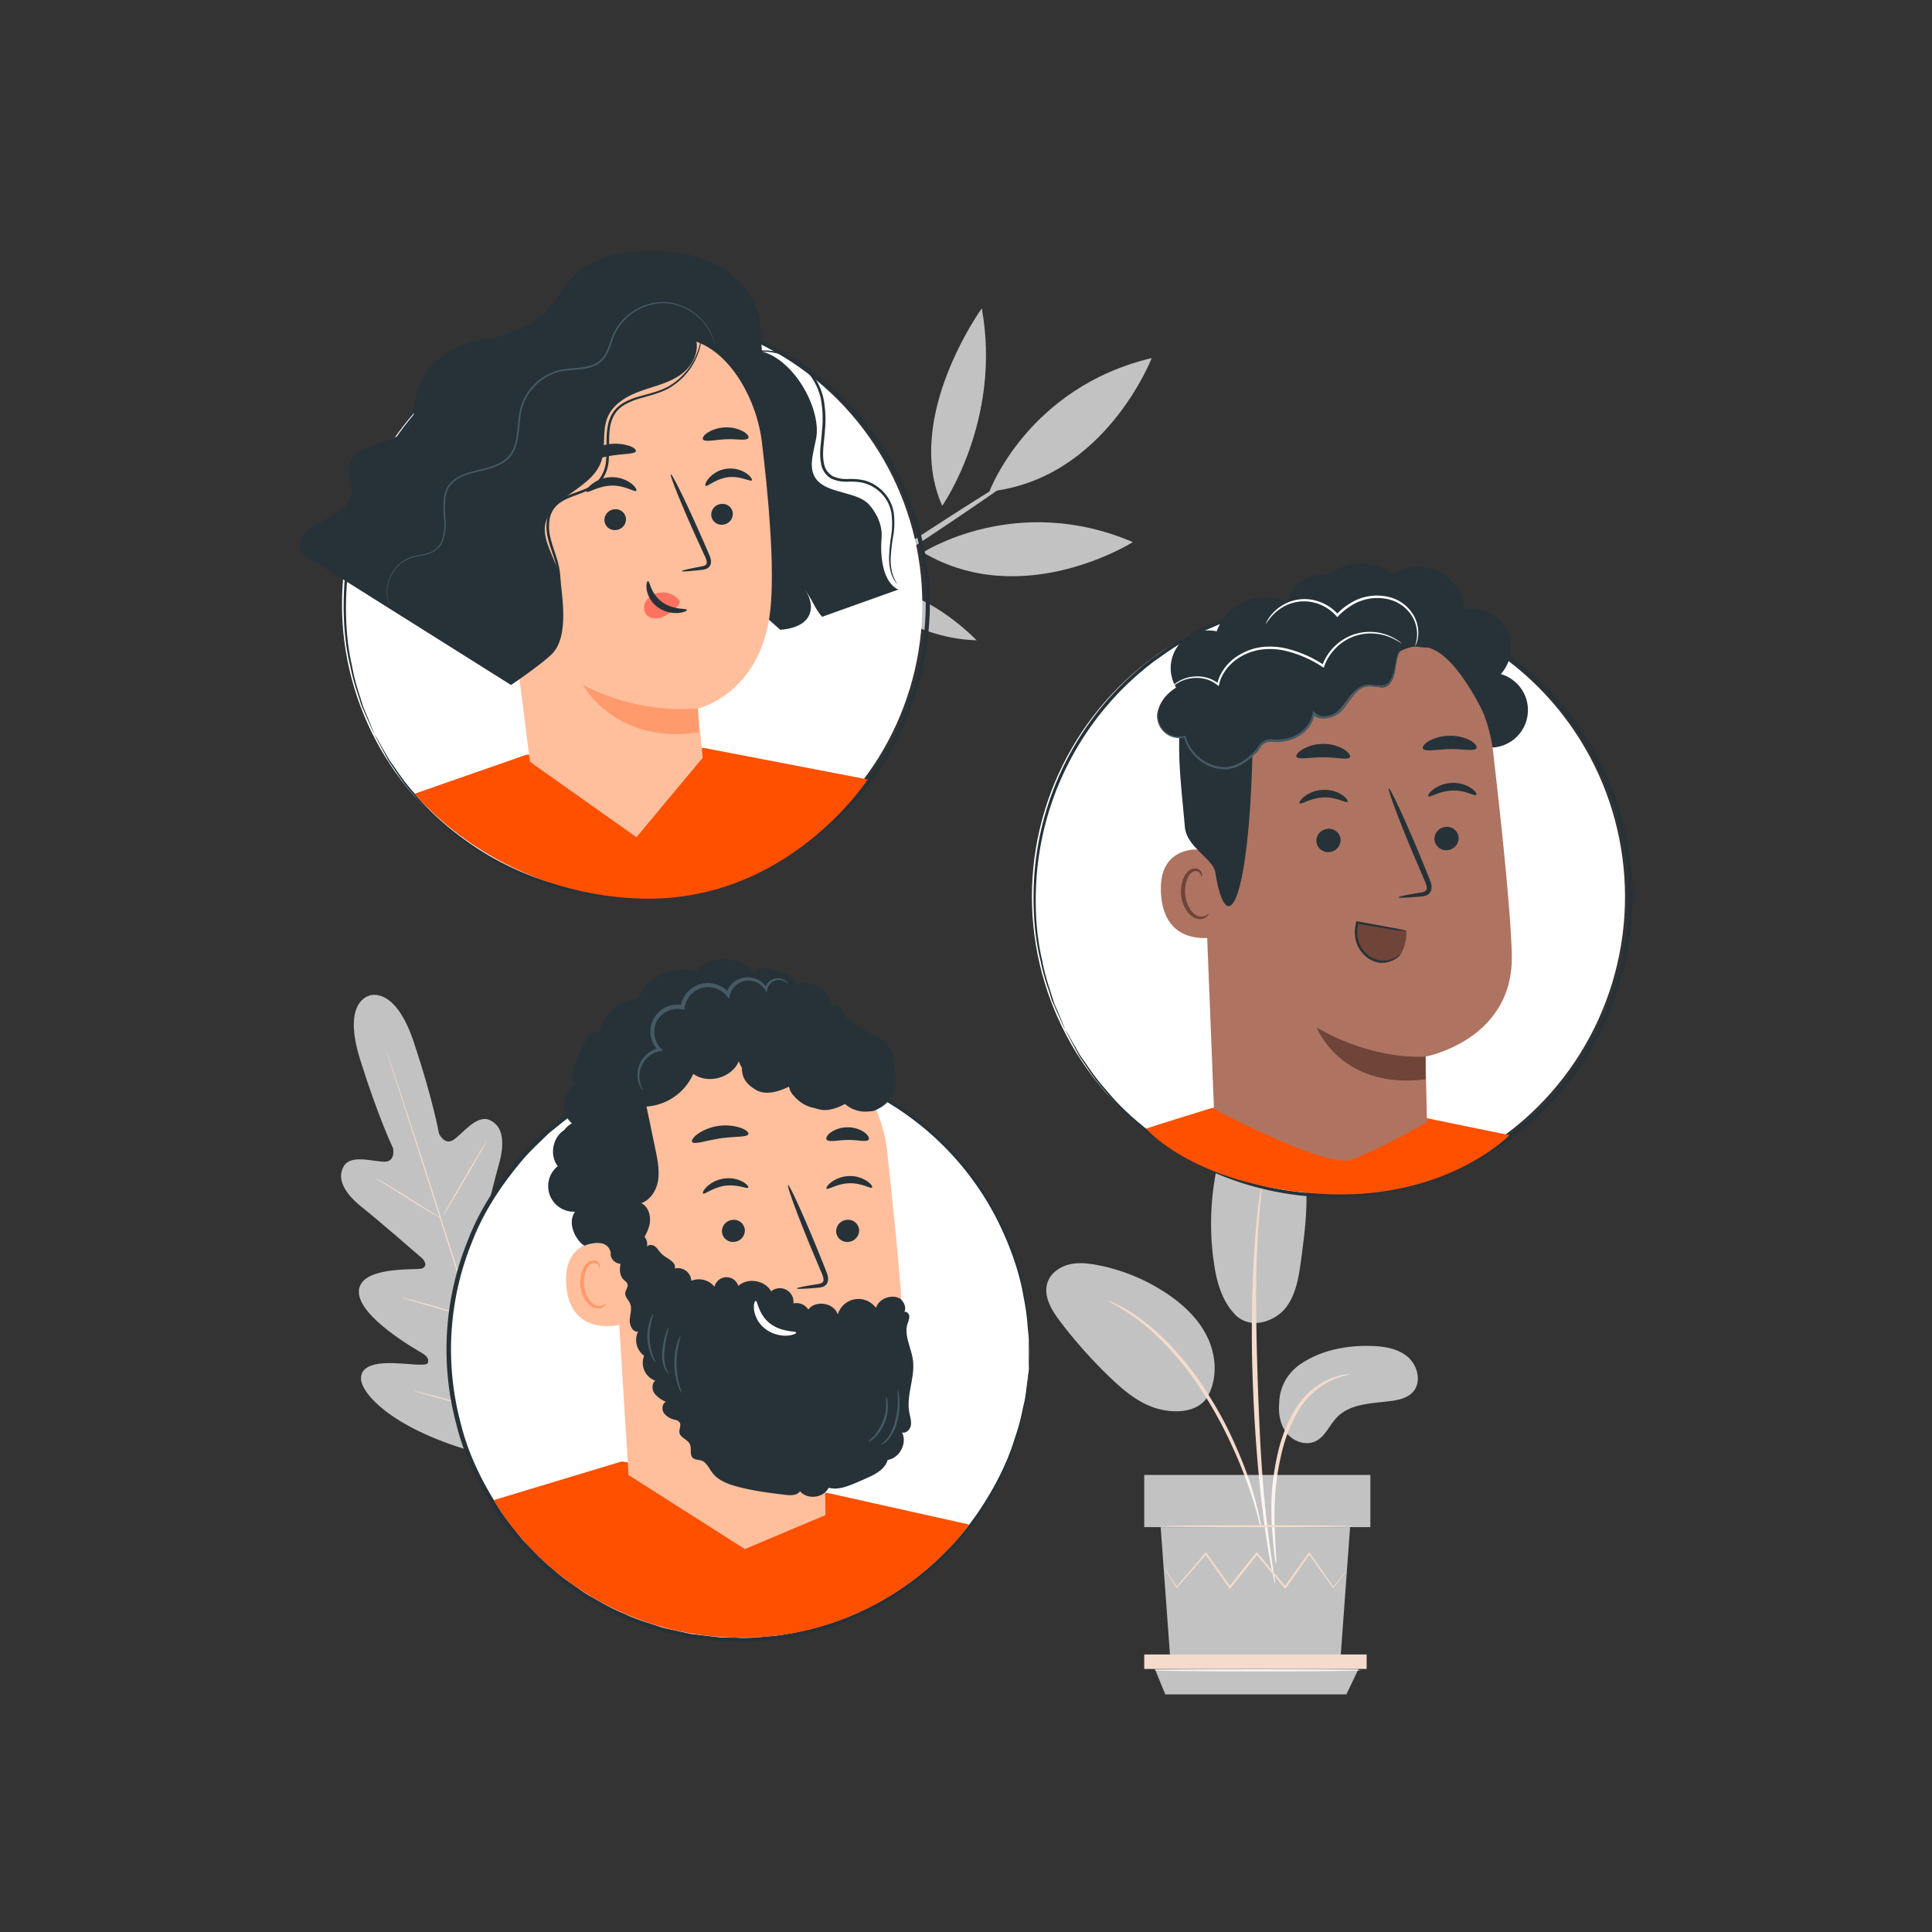 <svg xmlns="http://www.w3.org/2000/svg" viewBox="0 0 750 750"><rect x="0" y="0" width="750" height="750" fill="#333333" stroke="none"/><defs><style>.cls-1,.cls-4{fill:#fff;}.cls-1,.cls-3{opacity:0.7;}.cls-2{fill:#f5dbcb;}.cls-5{fill:#263238;}.cls-6{fill:#ff5000;}.cls-7{fill:#ffbf9d;}.cls-8{fill:#ff9a6c;}.cls-9{fill:#455a64;}.cls-10{fill:#f5f5f5;}.cls-11{fill:#ae7461;}.cls-12{fill:#6f4439;}.cls-13{fill:#ff725e;}</style></defs><g id="Background_Complete" data-name="Background Complete"><path class="cls-1" d="M143.31,386.57s-10.62,2-3.5,24.75,12.78,34.43,12.78,34.43,1.06,5.19-3.22,5.23-13.17-3-15.9,1.72c-2.84,4.86.11,10.41,7.11,16s21.85,18.51,23.19,19.68,2.39,3.66-.52,4.15-23.84-.93-23.94,8.89,22,22.34,24.4,23.76,2.81,2.59,2.35,3.94-7.44.22-13.41.05-12.92.68-12.49,6.35,12.38,19.49,45.75,28.6l15.74,3.23,10.95-11.7c21.9-26.43,23.57-44.52,20.59-49.39s-9.14-1.6-13.92,1.93-9.82,8.43-11,7.59-1.5-2-.38-4.56,11.83-25.32,6-33.28-22.08,5.11-24.75,6.37-3.26-1.41-2.86-3.09,5-20.7,7.41-29.28,1.57-14.79-3.59-17.14c-5-2.26-10.47,5.25-14,7.65s-5.7-2.43-5.7-2.43-2.19-12.73-9.73-35.38-17.59-18.06-17.59-18.06"/><path class="cls-2" d="M201.82,571.2c-5.47-16.66-14.69-46.42-22.73-71.94S163.74,450.67,158.36,434c-2.7-8.33-4.88-15.07-6.4-19.75l-1.73-5.37c-.19-.6-.34-1.07-.44-1.4s-.14-.49-.14-.49.07.16.19.47.27.79.48,1.39c.43,1.24,1,3,1.83,5.34,1.57,4.64,3.81,11.37,6.54,19.7,5.47,16.66,12.83,39.73,20.87,65.24s17.21,55.29,22.59,72"/><path class="cls-2" d="M145.72,457.4a5.37,5.37,0,0,1,1.05.49c.66.34,1.6.87,2.76,1.52,2.31,1.32,5.46,3.22,8.89,5.38l8.77,5.56,2.67,1.67a5.74,5.74,0,0,1,1,.65,5.57,5.57,0,0,1-1.06-.49c-.66-.34-1.6-.87-2.75-1.54-2.3-1.34-5.42-3.28-8.85-5.43l-8.81-5.5-2.68-1.65A5.12,5.12,0,0,1,145.72,457.4Z"/><path class="cls-2" d="M172.08,471.86c-.12-.07,3.57-6.64,8.25-14.67s8.56-14.48,8.68-14.41-3.57,6.63-8.25,14.66S172.2,471.92,172.08,471.86Z"/><path class="cls-2" d="M182.64,511.58a4.7,4.7,0,0,1,.81-.85l2.33-2.21c1.95-1.86,4.65-4.45,7.52-7.41s5.38-5.72,7.18-7.74l2.13-2.38a6.06,6.06,0,0,1,.83-.84,4.86,4.86,0,0,1-.68,1c-.46.6-1.14,1.45-2,2.49-1.73,2.08-4.21,4.89-7.09,7.85S188,507,186,508.78c-1,.89-1.85,1.61-2.44,2.09A5.6,5.6,0,0,1,182.64,511.58Z"/><path class="cls-2" d="M155.87,503.67a5.36,5.36,0,0,1,1.08.21l2.89.73c2.43.64,5.79,1.56,9.48,2.6s7,2,9.44,2.73l2.85.88a4.68,4.68,0,0,1,1,.39,4.26,4.26,0,0,1-1.08-.2l-2.88-.73c-2.44-.64-5.79-1.56-9.49-2.6s-7-2-9.44-2.73l-2.84-.89A4.34,4.34,0,0,1,155.87,503.67Z"/><path class="cls-2" d="M160.67,539.91a8.2,8.2,0,0,1,1.38.28l3.71.92c3.12.8,7.42,1.95,12.17,3.23s9,2.49,12.14,3.38l3.67,1.07a8.39,8.39,0,0,1,1.32.46,7.43,7.43,0,0,1-1.38-.27l-3.7-.93c-3.12-.8-7.43-1.94-12.18-3.23s-9-2.48-12.14-3.37L162,540.37A6.7,6.7,0,0,1,160.67,539.91Z"/><path class="cls-2" d="M194.3,548.8a9.28,9.28,0,0,1,1-1.1l2.84-2.91c2.4-2.45,5.7-5.85,9.24-9.7s6.65-7.42,8.89-10l2.65-3.07a8.51,8.51,0,0,1,1-1.09,10.36,10.36,0,0,1-.87,1.21c-.58.76-1.44,1.85-2.53,3.18-2.17,2.65-5.24,6.26-8.79,10.12s-6.89,7.23-9.36,9.62c-1.23,1.19-2.24,2.15-3,2.79A8.31,8.31,0,0,1,194.3,548.8Z"/><g class="cls-3"><path class="cls-4" d="M381.13,119.7c7.89,43.53-15.35,76.64-15.35,76.64C350.42,162.21,381.13,119.7,381.13,119.7Z"/><path class="cls-4" d="M379.12,248.56C352,247.77,333.74,229,333.74,229,355.79,223.91,379.12,248.56,379.12,248.56Z"/><path class="cls-4" d="M322,225.42c-5.31-32.17,12.45-58,12.45-58C345.48,192.24,322,225.42,322,225.42Z"/><path class="cls-4" d="M394.1,185.05c.33.51-19.1,13.88-43.41,29.87s-44.28,28.54-44.61,28,19.1-13.88,43.41-29.87S393.77,184.55,394.1,185.05Z"/><path class="cls-4" d="M447.1,139s-18.19,47.07-63,51.8C384.07,190.8,399,150.42,447.1,139Z"/><path class="cls-4" d="M439.78,210.45s-42.67,26.94-81.48,4C358.3,214.46,394.38,191,439.78,210.45Z"/></g></g><g id="Character_4" data-name="Character 4"><circle class="cls-4" cx="286.95" cy="523.92" r="112.73" transform="translate(-153.89 120.82) rotate(-18.85)"/><path class="cls-5" d="M399.44,531.24s-.05-.62-.06-1.83,0-3.06,0-5.36c0-1.19,0-2.5,0-3.95s-.27-3-.42-4.74a82.13,82.13,0,0,0-1.59-11.75c-1.43-8.82-4.83-19.34-10.54-30.63a112.66,112.66,0,0,0-72.12-57.51c-4.58-1-9.19-2.21-14-2.55-2.41-.24-4.82-.63-7.27-.75l-7.42-.1c-1.24,0-2.5-.08-3.75,0l-3.76.34c-2.51.25-5.06.37-7.59.73-5,1-10.19,1.69-15.18,3.4-5.11,1.28-10,3.45-15,5.46-2.44,1.13-4.8,2.47-7.22,3.7a56,56,0,0,0-7,4.21c-4.74,2.82-9,6.46-13.37,9.94-4,3.91-8.23,7.72-11.78,12.23-7.24,8.79-13.71,18.67-18,29.72a110.88,110.88,0,0,0-4.59,70.44c2.77,11.51,7.91,22.14,14,31.8,2.94,4.93,6.62,9.26,10.1,13.66,3.91,4,7.63,8.18,12,11.6a57.84,57.84,0,0,0,6.43,5.08c2.25,1.54,4.41,3.17,6.69,4.61,4.69,2.64,9.24,5.42,14.15,7.35,4.72,2.35,9.76,3.68,14.6,5.34,2.47.68,5,1.14,7.44,1.72l3.69.81c1.23.25,2.48.32,3.72.49l7.37.86c2.44.2,4.88.12,7.3.2,4.84.29,9.57-.36,14.24-.71a112.55,112.55,0,0,0,79-47.68c7.12-10.46,11.86-20.45,14.41-29a81.55,81.55,0,0,0,3.11-11.45c.36-1.68.78-3.21,1-4.64s.35-2.74.5-3.92c.3-2.28.54-4.05.7-5.31s.3-1.81.3-1.81,0,.62-.12,1.82-.3,3.05-.53,5.35c-.12,1.18-.26,2.49-.41,3.94s-.61,3-.95,4.68a79.83,79.83,0,0,1-3,11.55c-2.46,8.64-7.14,18.75-14.25,29.35a113.4,113.4,0,0,1-79.6,48.57c-4.72.37-9.52,1-14.42.76-2.45-.06-4.93,0-7.4-.17l-7.48-.86c-1.25-.17-2.52-.24-3.77-.48l-3.74-.82c-2.49-.58-5-1-7.54-1.72-4.92-1.67-10-3-14.83-5.39-5-2-9.61-4.76-14.38-7.43-2.31-1.45-4.51-3.11-6.79-4.66a58.49,58.49,0,0,1-6.54-5.15c-4.4-3.46-8.18-7.67-12.16-11.76C198,594.36,194.28,590,191.29,585c-6.15-9.8-11.36-20.6-14.19-32.29a112.33,112.33,0,0,1,4.66-71.54c4.32-11.22,10.89-21.25,18.26-30.17,3.61-4.57,7.88-8.44,12-12.4,4.47-3.53,8.76-7.22,13.58-10.07a58.34,58.34,0,0,1,7.15-4.26c2.46-1.25,4.86-2.61,7.34-3.74,5.07-2,10-4.22,15.21-5.51,5.06-1.73,10.31-2.4,15.4-3.42,2.57-.35,5.16-.48,7.7-.73l3.82-.32c1.27-.08,2.54,0,3.8,0l7.52.12c2.48.13,4.92.53,7.36.78,4.9.36,9.57,1.65,14.2,2.63a113.37,113.37,0,0,1,72.64,58.47c5.67,11.44,9,22.07,10.33,31a80.13,80.13,0,0,1,1.44,11.84c.12,1.72.3,3.31.34,4.77s-.07,2.77-.1,4c-.08,2.3-.13,4.09-.17,5.37S399.44,531.24,399.44,531.24Z"/><path class="cls-6" d="M191.69,582.33l49.64-15L322,579.72l54.19,12.09s-30,44.48-89.41,43.91a112.94,112.94,0,0,1-72-26.42C199.05,596,191.69,582.33,191.69,582.33Z"/><path class="cls-7" d="M350.82,521.6c-.25-15.15-3.31-46.3-6.41-74.46a58.46,58.46,0,0,0-59.81-52.06l-3,.09C249,398,233.23,427.28,237,459.76l7,112.86,45.14,28.73,31.3-13.18-.34-29.4S351.35,553,350.82,521.6Z"/><path class="cls-5" d="M333.51,477.45a4.5,4.5,0,0,1-4.19,4.65,4.28,4.28,0,0,1-4.73-3.91,4.47,4.47,0,0,1,4.18-4.64A4.28,4.28,0,0,1,333.51,477.45Z"/><path class="cls-5" d="M338.54,461c-.54.6-4-1.81-8.83-1.66s-8.28,2.67-8.82,2.1c-.26-.26.27-1.33,1.78-2.5a12.26,12.26,0,0,1,7-2.39,11.84,11.84,0,0,1,7.05,2.05C338.27,459.69,338.8,460.73,338.54,461Z"/><path class="cls-5" d="M289.15,477.45A4.48,4.48,0,0,1,285,482.1a4.29,4.29,0,0,1-4.74-3.91,4.48,4.48,0,0,1,4.19-4.64A4.28,4.28,0,0,1,289.15,477.45Z"/><path class="cls-5" d="M290.47,461c-.47.66-4.18-1.36-9-.69s-7.94,3.55-8.54,3c-.29-.22.12-1.34,1.5-2.66a12.22,12.22,0,0,1,6.73-3.15,11.8,11.8,0,0,1,7.23,1.27C290.06,459.77,290.71,460.75,290.47,461Z"/><path class="cls-5" d="M309.3,500.17c0-.27,2.95-.88,7.78-1.64,1.23-.16,2.39-.44,2.57-1.28s-.29-2.21-.93-3.63q-1.86-4.41-3.91-9.26c-5.44-13.2-9.42-24.06-8.88-24.28s5.37,10.31,10.82,23.5l3.76,9.33c.5,1.39,1.35,2.95.77,4.81a3,3,0,0,1-2,1.86,8.28,8.28,0,0,1-2.08.35C312.35,500.34,309.32,500.45,309.3,500.17Z"/><path class="cls-5" d="M290.53,440.23c-.44,1.33-5.27.84-10.9,1.69s-10.16,2.52-10.95,1.37c-.35-.56.41-1.81,2.22-3.13a19.13,19.13,0,0,1,16.64-2.33C289.64,438.6,290.72,439.6,290.53,440.23Z"/><path class="cls-5" d="M337.21,442.39c-.82,1.12-4.17.08-8.16.14s-7.35,1-8.17-.17c-.35-.55.15-1.66,1.59-2.74a11.38,11.38,0,0,1,6.59-2,11.24,11.24,0,0,1,6.57,2C337.07,440.73,337.57,441.84,337.21,442.39Z"/><path class="cls-7" d="M240.21,482.91c-.54-.22-21.73-5.75-20.42,15.67s22.54,15.69,22.54,15.08S240.21,482.91,240.21,482.91Z"/><path class="cls-8" d="M235.29,505.94c-.1-.06-.35.28-1,.61a3.71,3.71,0,0,1-2.78.23c-2.32-.69-4.44-4.17-4.78-8a12.36,12.36,0,0,1,.72-5.41c.56-1.61,1.5-2.76,2.63-3a1.89,1.89,0,0,1,2.26.89c.33.58.22,1,.33,1.05s.44-.39.21-1.26a2.34,2.34,0,0,0-.92-1.29,2.79,2.79,0,0,0-2.1-.42c-1.64.21-3,1.82-3.69,3.56a12.57,12.57,0,0,0-.93,6.05c.4,4.3,2.86,8.21,6,8.91a4,4,0,0,0,3.38-.77C235.29,506.46,235.37,506,235.29,505.94Z"/><path class="cls-5" d="M346.83,410.44c-1.06-4.12-4.25-8-8.48-8.51.21-.65-4.41-2.87-8-5.38s-4.35-8.48-7.6-5.54c.07-6.55-8.11-11.58-13.92-8.57.12-3.79-5.47-5.06-9.14-6s-5.08-1.51-6.82,1.87c-4.71-7.56-17.29-8.22-22.76-1.19-8.65-2.81-19.06,2.15-22.32,10.64a17.69,17.69,0,0,0-15.22,12.61c-4.49.5-5.55,4-7.36,8.16s-4.31,8.72-1.63,12.36c-5.36,2.77-6.23,11.39-1.55,15.18a9.36,9.36,0,0,0-3,2.62c-4.5,2.84-5.82,9.8-2.5,14a9.94,9.94,0,0,0,6.69,17.69c-3.45,5,1,11.75,3.64,13.2,0,0,8.76-3.74,10.24,2.73-.09.11,0,.06,0,0-.48,2.77,2.87,5.21,5.42,4s3.94-3.87,5.37-6.29c1.63-2.77,3.56-5.46,4.25-8.6s-.3-6.95-3.19-8.35c3.67-1.33,6-5.17,6.54-9s-.21-7.78-1-11.6q-1.75-8.46-3.52-16.91a21.46,21.46,0,0,0,18.16-12.69c5.67,4.13,14.92,1.58,17.67-4.87,2.71,7.61,12.12,12.06,19.72,9.32-.72,4.46,7.36,8.35,11.76,9.4s9.78-2.2,9.78-2.2,7.64,4.23,11.7,2.47,9.27-7.05,6.5-11.22C346.21,419.78,347.89,414.57,346.83,410.44Z"/><path class="cls-9" d="M306,381.91a8,8,0,0,0-2.46-1.32,4.5,4.5,0,0,0-3.12.26,4.67,4.67,0,0,0-2.52,3.18l-.25,1.23-.68-1.08a7.83,7.83,0,0,0-6.71-3.52,7.61,7.61,0,0,0-6.93,5.59l-.36,1.42-.93-1.14a9.55,9.55,0,0,0-7.52-3.35,9.32,9.32,0,0,0-8.74,8l-.12.87-.85-.19a9.17,9.17,0,0,0-10.09,5.08,9.34,9.34,0,0,0,1.8,10l.85.86-1.17.24a10.13,10.13,0,0,0-6.32,4.29,9.94,9.94,0,0,0-1.63,5.74c.12,3.42,1.48,5.08,1.27,5.16,0,0-.39-.33-.86-1.16a10,10,0,0,1-1.15-4,10.42,10.42,0,0,1,1.49-6.34,11.06,11.06,0,0,1,6.92-5l-.32,1.1a10.39,10.39,0,0,1,9.56-17.55l-1,.68a10.86,10.86,0,0,1,10.29-9.36,11,11,0,0,1,8.71,4l-1.29.28a8.72,8.72,0,0,1,15.94-2.21l-.93.15a5.44,5.44,0,0,1,3.19-3.68,5,5,0,0,1,3.61-.07,4.73,4.73,0,0,1,1.87,1.21C305.93,381.64,306,381.89,306,381.91Z"/><path class="cls-5" d="M349.94,504.47c-3.28-2.4-8.7-.6-9.9,3.28a8.35,8.35,0,0,0-14.82,2.56c-1.42-4.56-8.59-5.77-11.43-1.93A5.4,5.4,0,0,0,308,506a5.29,5.29,0,0,0-8.64-4.7c-2.4-4.33-9.09-5.44-12.76-2.11a4.78,4.78,0,0,0-9.23.33,7.78,7.78,0,0,0-9-2.32,5.17,5.17,0,0,0-6.44-4.75c.75-2.65-3.14-3.84-5.13-5.74-.89-.85-1.46-2-2.42-2.78s-2.62-.94-3.25.12a4.43,4.43,0,0,0-8.33-2.89,13.62,13.62,0,0,0-.73,3.78c-.59,4.11-2.9,9,.09,11.88.52.51,1.21.93,1.43,1.63.38,1.19-.79,2.33-.87,3.58-.1,1.45,1.23,2.55,1.83,3.88.88,2,.07,4.23-.08,6.38s1.07,4.88,3.21,4.67a7.55,7.55,0,0,0,2.37,9.35,7.36,7.36,0,0,0,4.32,9.67c-1.43,1.15-1.33,3.47-.28,5a11,11,0,0,0,4.4,3.18c-1.49.78-1.68,3-.76,4.4a7.16,7.16,0,0,0,4.21,2.58,3.12,3.12,0,0,1,1.87,1c.77,1.11-.26,2.62-.05,4,.32,2,3.2,2.63,4.06,4.51.77,1.68-.23,4,1.11,5.29.87.82,2.25.67,3.38,1.07,2,.7,2.91,3,4.18,4.67,2.42,3.21,6.51,4.61,10.4,5.6q3,.75,6,1.31c4,.74,8.06,1.23,12.11,1.72,2,.24,4.49.27,5.54-1.45,2.82,3.44,9.2,2.69,11.14-1.32,3.62,1,7.39-.56,10.82-2l3.56-1.56c3.54-1.54,7.48-3.52,8.53-7.24,4.63-.66,7.68-6.48,5.59-10.67,1.61.47,3.18-1.16,3.43-2.82s-.33-3.32-.63-5c-1.22-6.72,2.34-13.57,1.41-20.33-.65-4.74-3.47-9.42-2.12-14A8.23,8.23,0,0,0,353,511c-.07-1-1-2-1.91-1.71,1.21-2.71-1.49-6.25-4.42-5.8"/><path class="cls-4" d="M293.36,505c.79-.07.95,5.16,5.53,8.74s10.14,2.85,10.2,3.58c.09.33-1.21,1-3.56,1.18a13,13,0,0,1-8.51-2.68,11.4,11.4,0,0,1-4.3-7.35C292.46,506.29,293,505,293.36,505Z"/><path class="cls-9" d="M264.62,540.77c.26-.08-1.93-4.82-2-11.08s1.82-11.09,1.55-11.16a9.36,9.36,0,0,0-1.32,3.1,26.75,26.75,0,0,0,.34,16.1A9.39,9.39,0,0,0,264.62,540.77Z"/><path class="cls-9" d="M259.69,533.21c.11-.1-.66-.84-1.2-2.38a15.47,15.47,0,0,1-.52-6.33c.39-5.06,1.79-9,1.55-9.08s-2,3.8-2.39,9a13.53,13.53,0,0,0,.81,6.62C258.68,532.66,259.65,533.28,259.69,533.21Z"/><path class="cls-9" d="M254.42,528.87c.25-.11-2.08-4-2.26-9.34s1.73-9.42,1.47-9.5a6.77,6.77,0,0,0-1.32,2.59,19.12,19.12,0,0,0-1,6.94,18.87,18.87,0,0,0,1.59,6.84A6.91,6.91,0,0,0,254.42,528.87Z"/><path class="cls-9" d="M341.69,560.92c0,.08,1.43-.28,3-1.91a17,17,0,0,0,3.74-7.67,26,26,0,0,0,.71-8.48,9.79,9.79,0,0,0-.68-3.46c-.27,0,.78,5.38-.85,11.74a18.71,18.71,0,0,1-3.37,7.47A21.41,21.41,0,0,1,341.69,560.92Z"/><path class="cls-9" d="M337.12,559.77a6.59,6.59,0,0,0,2.42-1.69,16.73,16.73,0,0,0,5.09-13,6.52,6.52,0,0,0-.61-2.88,20.73,20.73,0,0,0,0,2.9,19.2,19.2,0,0,1-4.93,12.53A25.86,25.86,0,0,0,337.12,559.77Z"/><path class="cls-5" d="M347,415.7a12.21,12.21,0,0,0-13.16-7.64,4.62,4.62,0,0,0-.11-5.57,8.58,8.58,0,0,0-5.08-3,15.52,15.52,0,0,0-17.21,9c-3.2-3.16-7.88-5-13.91-3.8S288,411,288,414.64c0,4.09,2.08,6.47,5.6,8.54s9,.6,12.63-1.37a13,13,0,0,0,20.56,5.48A11.83,11.83,0,0,0,347,415.7Z"/></g><g id="Character_3" data-name="Character 3"><path class="cls-1" d="M504.21,530c7.85-5.64,17.76-7.68,27.42-7.52,5.19.09,10.7.83,14.7,4.12s5.65,9.9,2.18,13.75c-2.07,2.3-5.31,3.08-8.37,3.49-7.4,1-15.78.92-21,6.23-3,3-4.61,7.57-8.44,9.41s-8.54.14-11.16-3.11-3.33-7.67-2.95-11.82A18.52,18.52,0,0,1,504.21,530Z"/><path class="cls-1" d="M479.21,510.07c6.28,6.65,16,2.71,20-2.51s5-12.07,5.89-18.6c2-14.9,3.94-30.51-1.27-44.62-1.56-4.22-3.82-8.32-7.36-11.1s-8.52-4-12.65-2.23c-4.89,2.1-7.32,7.55-8.91,12.63a105.58,105.58,0,0,0-3.7,46.39c1,7.23,3,14.68,8,20"/><path class="cls-1" d="M468.39,542.83c4.27-6.92,3.93-16,.49-23.39s-9.62-13.15-16.41-17.61a73.42,73.42,0,0,0-26.32-10.71c-3.68-.72-7.51-1.14-11.15-.24s-7.09,3.33-8.32,6.87c-1.83,5.24,1.48,10.77,4.83,15.19A186.11,186.11,0,0,0,431,534.8c5.67,5.44,12,10.69,19.7,12.39s15.17.27,18.27-5.34"/><path class="cls-2" d="M495.37,607.29a16.27,16.27,0,0,0,0-3.44c-.13-2.49-.28-5.61-.47-9.33a136.64,136.64,0,0,1,.08-13.8,105,105,0,0,1,2.55-16.64,59.22,59.22,0,0,1,6-15.61,30.72,30.72,0,0,1,9-10.07,28.9,28.9,0,0,1,8.26-4,17.3,17.3,0,0,0,3.28-1,15.2,15.2,0,0,0-3.42.45,26.56,26.56,0,0,0-8.68,3.68,30.76,30.76,0,0,0-9.58,10.22,58.38,58.38,0,0,0-6.25,15.94,98.16,98.16,0,0,0-2.48,16.91,114.78,114.78,0,0,0,.22,13.92c.29,3.95.64,7.13.91,9.33A17.13,17.13,0,0,0,495.37,607.29Z"/><path class="cls-2" d="M495,614.84a6.47,6.47,0,0,0-.14-1.58c-.17-1.17-.4-2.65-.67-4.47-.58-3.88-1.41-9.49-2.23-16.46-1.7-13.92-2.71-29-3.51-50.41-.74-20.12-1.21-43.58-.32-59,.16-3.51.37-6.67.6-9.45s.38-5.17.59-7.12.3-3.32.41-4.5a6.77,6.77,0,0,0,0-1.58,6.81,6.81,0,0,0-.32,1.54c-.18,1.18-.4,2.66-.67,4.48s-.55,4.34-.83,7.11-.59,5.95-.82,9.46a511.52,511.52,0,0,0-.71,54.9c.8,21.43,2.6,40.79,4.56,54.71.94,7,1.92,12.57,2.67,16.43.38,1.8.69,3.26.93,4.43A7.13,7.13,0,0,0,495,614.84Z"/><path class="cls-2" d="M489.59,593.34a27.15,27.15,0,0,0-.66-4.29c-.57-2.74-1.54-6.67-3-11.44a153.46,153.46,0,0,0-6.28-16.38,140.57,140.57,0,0,0-10.05-19c-7.93-13.07-17.6-23.29-25.59-29.33a53.84,53.84,0,0,0-5.57-3.82c-.84-.53-1.6-1.06-2.35-1.46s-1.44-.72-2.09-1a27.09,27.09,0,0,0-4-1.78c-.16.31,5.63,2.65,13.41,8.82s17.18,16.32,25.06,29.28a160.45,160.45,0,0,1,10,18.82c2.78,5.95,4.86,11.49,6.51,16.18s2.69,8.57,3.41,11.26A27.08,27.08,0,0,0,489.59,593.34Z"/><g class="cls-3"><polygon class="cls-4" points="450.57 592.83 454.32 644.23 520.35 644.23 524.1 592.83 450.57 592.83"/></g><g class="cls-3"><rect class="cls-4" x="444.19" y="572.57" width="87.79" height="20.26"/></g><polygon class="cls-2" points="444.19 642.26 444.19 647.88 448.32 647.88 530.53 647.88 530.53 642.26 444.19 642.26"/><g class="cls-3"><polygon class="cls-4" points="452.36 657.76 448.32 647.88 527.38 647.88 522.67 657.76 452.36 657.76"/></g><path class="cls-2" d="M522.88,609.63a2.49,2.49,0,0,1-.31.47l-1,1.31-3.84,4.92-.18.22-.16-.23L508,603.25h.54l-9.3,13.17-.29.42-.33-.39-11-13.13h.63c-.19.24-.4.5-.6.77l-9.87,12.36-.33.42-.3-.43-9.31-13.17.54,0-11.46,13.06-.21.24-.15-.27-3.59-6c-.38-.65-.68-1.18-.92-1.6a2.12,2.12,0,0,1-.28-.57,2.82,2.82,0,0,1,.38.5l1,1.55,3.77,5.92-.36,0,11.28-13.22.28-.33.26.36L477.71,616l-.63,0,9.84-12.39.61-.76.31-.39.33.38,11,13.16-.62,0,9.4-13.11.27-.38.27.38,9.25,13.21h-.33l4-4.79c.43-.51.79-.91,1.07-1.24S522.86,609.61,522.88,609.63Z"/><path class="cls-2" d="M525,592.49c0,.23-16.54.41-36.95.41s-36.95-.18-36.95-.41,16.54-.41,36.95-.41S525,592.26,525,592.49Z"/><path class="cls-10" d="M528.36,648.43c0,.23-18,.41-40.16.41s-40.16-.18-40.16-.41,18-.41,40.16-.41S528.36,648.2,528.36,648.43Z"/><circle class="cls-4" cx="515.71" cy="348.09" r="115.12" transform="translate(-95.09 466.62) rotate(-45)"/><path class="cls-5" d="M413.47,399.65s.36.53,1,1.6S416,404,417.21,406l2,3.52c.79,1.26,1.79,2.56,2.79,4a83.58,83.58,0,0,0,7.44,9.64c5.78,7.12,14.2,14.74,25.06,21.87a115.7,115.7,0,0,0,93.67,14.23c4.56-1.5,9.3-2.74,13.79-4.92,2.26-1,4.61-1.91,6.85-3.05l6.65-3.72c1.11-.64,2.27-1.2,3.34-1.92l3.18-2.22c2.11-1.51,4.31-2.93,6.38-4.55,3.94-3.48,8.21-6.73,11.77-10.81,3.89-3.76,7.12-8.19,10.54-12.53,1.59-2.26,3-4.66,4.53-7a59.86,59.86,0,0,0,4.11-7.35c2.77-4.94,4.67-10.35,6.8-15.7,1.58-5.55,3.37-11.1,4.22-16.93,1.94-11.54,2.64-23.65.75-35.65a113.87,113.87,0,0,0-32-65.07l-6.56-6.26-7.08-5.55a29.64,29.64,0,0,0-3.65-2.57L578,251.1l-3.74-2.38-3.94-2c-5.13-2.89-10.63-4.85-16-7-5.54-1.58-11-3.37-16.59-4.19a57.7,57.7,0,0,0-8.33-1.22c-2.79-.22-5.56-.57-8.32-.68-5.52.06-11-.09-16.36.71-5.41.33-10.58,1.73-15.74,2.73-2.55.66-5,1.54-7.5,2.29l-3.7,1.16c-1.22.42-2.37,1-3.56,1.48l-7,3c-2.28,1.07-4.41,2.39-6.6,3.57-4.46,2.22-8.34,5.22-12.31,7.93a115.65,115.65,0,0,0-45.83,82.91c-1,13-.07,24.28,2.05,33.19a82.81,82.81,0,0,0,3.11,11.78c.53,1.68,1,3.26,1.47,4.66s1.1,2.61,1.57,3.73c.9,2.2,1.6,3.89,2.1,5.09s.66,1.76.66,1.76-.3-.56-.82-1.69-1.28-2.86-2.26-5c-.49-1.11-1-2.35-1.65-3.71s-1-3-1.55-4.66a82.32,82.32,0,0,1-3.27-11.79c-2.23-8.95-3.24-20.33-2.35-33.4a116.32,116.32,0,0,1,45.94-84c4-2.75,7.93-5.8,12.43-8.07,2.21-1.19,4.37-2.53,6.67-3.63l7.09-3.06c1.19-.5,2.36-1.08,3.6-1.5L481,238c2.52-.77,5-1.66,7.59-2.34,5.23-1,10.47-2.45,15.95-2.8,5.43-.82,11-.69,16.59-.75,2.8.11,5.6.45,8.43.67a59.77,59.77,0,0,1,8.45,1.23c5.69.82,11.2,2.63,16.83,4.23,5.44,2.15,11,4.14,16.22,7.06l4,2,3.8,2.4,3.81,2.43a30.52,30.52,0,0,1,3.71,2.6l7.18,5.63,6.66,6.35a115.37,115.37,0,0,1,32.49,66c1.9,12.18,1.19,24.47-.79,36.17-.86,5.91-2.69,11.54-4.3,17.16-2.16,5.43-4.09,10.91-6.91,15.91a60.1,60.1,0,0,1-4.18,7.45c-1.55,2.37-3,4.81-4.61,7.09-3.47,4.4-6.75,8.88-10.71,12.69-3.61,4.12-7.94,7.41-11.94,10.93-2.11,1.63-4.34,3.06-6.48,4.59l-3.23,2.24c-1.08.72-2.26,1.29-3.38,1.94l-6.75,3.74c-2.27,1.16-4.65,2.05-6.94,3.08-4.55,2.18-9.35,3.43-14,4.93A116.37,116.37,0,0,1,454,445.85c-10.9-7.26-19.31-15-25.05-22.23a82,82,0,0,1-7.35-9.79c-1-1.47-2-2.79-2.74-4.07l-1.94-3.57-2.61-4.86C413.73,400.23,413.47,399.65,413.47,399.65Z"/><path class="cls-6" d="M444.88,438.12s5.49-1.82,24.43-7.65,81.08,2.89,81.08,2.89L586,440.68s-25.28,26-73.88,22.72S444.88,438.12,444.88,438.12Z"/><path class="cls-5" d="M577.47,290.17a14.55,14.55,0,0,0,5.14-28.49,15.13,15.13,0,0,0-14.1-25,18.11,18.11,0,0,0-27.82-13.85,20.36,20.36,0,0,0-25.08.4,14.48,14.48,0,0,0-11.89,25"/><path class="cls-11" d="M553.94,435.7l-.54-25.54s34.22-6.33,33.48-39.45c-.36-16-3.79-48.89-7.23-78.61a61.69,61.69,0,0,0-63.45-54.54l-3.2.11c-34.37,3.21-50.84,34.19-46.68,68.46l4.95,124.38s43.45,23.07,53.17,19.72S553.94,435.7,553.94,435.7Z"/><path class="cls-12" d="M553.4,410.16s-19.53,1.92-42.25-11.27c0,0,9.32,24.24,42.25,20.11Z"/><path class="cls-5" d="M566.25,325.1a4.73,4.73,0,0,1-4.39,4.93,4.52,4.52,0,0,1-5-4.1,4.73,4.73,0,0,1,4.38-4.93A4.54,4.54,0,0,1,566.25,325.1Z"/><path class="cls-5" d="M573.1,308.57c-.56.64-4.23-1.89-9.32-1.69s-8.73,2.86-9.3,2.26c-.28-.27.28-1.4,1.86-2.64a13,13,0,0,1,7.42-2.58,12.48,12.48,0,0,1,7.45,2.12C572.82,307.19,573.38,308.29,573.1,308.57Z"/><path class="cls-5" d="M520.42,325.84a4.74,4.74,0,0,1-4.4,4.93,4.53,4.53,0,0,1-5-4.09,4.74,4.74,0,0,1,4.39-4.93A4.53,4.53,0,0,1,520.42,325.84Z"/><path class="cls-5" d="M523.14,311.26c-.57.64-4.25-1.88-9.33-1.69s-8.72,2.86-9.3,2.26c-.28-.27.27-1.4,1.87-2.64a12.83,12.83,0,0,1,7.41-2.57,12.41,12.41,0,0,1,7.45,2.12C522.84,309.88,523.41,311,523.14,311.26Z"/><path class="cls-5" d="M542.91,348.35c0-.29,3.11-1,8.21-1.78,1.3-.18,2.52-.48,2.71-1.38s-.32-2.33-1-3.82l-4.18-9.75c-5.83-13.9-10.09-25.35-9.53-25.58s5.74,10.85,11.56,24.75c1.41,3.43,2.75,6.69,4,9.82.54,1.46,1.45,3.1.85,5.08a3.23,3.23,0,0,1-2.07,2,8.84,8.84,0,0,1-2.19.38C546.14,348.5,542.94,348.63,542.91,348.35Z"/><path class="cls-5" d="M524.08,293.9c-.63,1.31-5,.06-10.41.08s-9.86,1.06-10.4-.27c-.23-.63.68-1.82,2.58-2.92a16.05,16.05,0,0,1,8-2,15.58,15.58,0,0,1,7.86,2.11C523.52,292.06,524.35,293.27,524.08,293.9Z"/><path class="cls-5" d="M573.09,290.55c-1,1.19-5.27.13-10.32.25s-9.29,1.11-10.32-.07c-.45-.57.18-1.75,2-2.91a16.53,16.53,0,0,1,8.32-2.19,16.32,16.32,0,0,1,8.32,2C572.92,288.8,573.55,290,573.09,290.55Z"/><path class="cls-11" d="M472.76,338.16a9,9,0,0,0-10-8.32c-6.15.8-12.9,4.55-12.05,17.29,1.52,22.61,23.9,16.43,23.89,15.77C474.6,362.46,473.48,347.62,472.76,338.16Z"/><path class="cls-12" d="M469.12,354.73c-.11-.07-.38.3-1,.65a4,4,0,0,1-2.94.26c-2.45-.72-4.71-4.38-5.1-8.44a13.09,13.09,0,0,1,.73-5.71c.58-1.71,1.57-2.93,2.76-3.22a2,2,0,0,1,2.39.92c.35.61.24,1.07.36,1.1s.46-.41.21-1.33a2.51,2.51,0,0,0-1-1.36,3,3,0,0,0-2.22-.43c-1.73.24-3.19,1.95-3.87,3.78a13.37,13.37,0,0,0-.95,6.39c.45,4.55,3.07,8.66,6.4,9.38a4.21,4.21,0,0,0,3.56-.84C469.11,355.28,469.2,354.76,469.12,354.73Z"/><path class="cls-5" d="M559.2,245.71a8.32,8.32,0,0,0-.84-1.59,14.58,14.58,0,0,0-11.49-6,56.56,56.56,0,0,0-8-3.06,19.72,19.72,0,0,0-33.51-.24c-.92.16-1.84.35-2.76.55a20.14,20.14,0,0,0-30.29,9.72,14.63,14.63,0,0,0-15.74,21.83c-4,2.47-7.33,6.63-7.25,11.32.08,4.41,4.26,8.6,8.49,7.93-.42,10.87,1.19,23.6,2.15,34.84.68,7.91,10.93,12.27,11.81,17.63,4.49,27.33,12.93,11.84,14.4-45.12.55-.46,1.11-.95,1.69-1.5,1.15-1.11,1.38-2.48,2.37-3.74,1.19-1.49,3.48-1.12,5.39-1A14.46,14.46,0,0,0,510.2,276.4c1.77,2.45,5.68,2.21,8.16.48s4-4.46,5.93-6.81,4.63-4.47,7.64-4.15c1.68.18,3.28,1.12,5,.91,3-.37,4.29-3.9,4.63-6.86.3-2.5.52-5.33,2.05-7.18a16.8,16.8,0,0,1,5.7-1.84c1.13.09,2.27.28,3.38.4a10.46,10.46,0,0,0,1.59,0,17.86,17.86,0,0,1,2.09.76c10.16,4.48,19.61,24.91,19.61,24.91C576.18,263.9,568.66,253.21,559.2,245.71Z"/><path class="cls-4" d="M491.35,242.24a2.34,2.34,0,0,1,.24-.61,12.1,12.1,0,0,1,.93-1.64,16.81,16.81,0,0,1,5.05-4.86,16.58,16.58,0,0,1,10.21-2.51,17.59,17.59,0,0,1,11.69,5.9l-.69,0a25.35,25.35,0,0,1,5.22-4.23,19.52,19.52,0,0,1,15.15-2.54,15.18,15.18,0,0,1,9.92,7.67,13.6,13.6,0,0,1,1.32,8.42,10.89,10.89,0,0,1-.66,2.24c-.23.48-.36.73-.39.71a26.58,26.58,0,0,0,.69-3,13.61,13.61,0,0,0-1.54-8,14.61,14.61,0,0,0-9.55-7.15,18.86,18.86,0,0,0-14.46,2.51,25.19,25.19,0,0,0-5,4.06l-.35.37-.33-.38a16.87,16.87,0,0,0-11.06-5.69,16.2,16.2,0,0,0-9.83,2.22,17.66,17.66,0,0,0-5.09,4.53C491.82,241.48,491.42,242.28,491.35,242.24Z"/><path class="cls-4" d="M453.63,268.2s.05-.13.19-.34.36-.53.69-.91a12.34,12.34,0,0,1,3.45-2.69,14.3,14.3,0,0,1,6.65-1.67,13.21,13.21,0,0,1,8.51,2.84l-.61.21c.87-4.47,4.17-8.94,9-11.65a22.64,22.64,0,0,1,8-2.76,27.64,27.64,0,0,1,9,.33,45.1,45.1,0,0,1,15.4,6.59l-.65.23a20.2,20.2,0,0,1,9.83-11.06,19.48,19.48,0,0,1,18.8.82,15.12,15.12,0,0,1,1.68,1.18,2.82,2.82,0,0,1,.52.48c0,.06-.8-.55-2.35-1.41a20.17,20.17,0,0,0-7.16-2.33A19,19,0,0,0,523.4,248a19.58,19.58,0,0,0-9.35,10.68l-.18.53-.48-.3a44.92,44.92,0,0,0-15.1-6.43,26.61,26.61,0,0,0-8.65-.32,21.84,21.84,0,0,0-7.72,2.61c-4.63,2.58-7.8,6.8-8.67,11l-.13.6-.48-.39a12.67,12.67,0,0,0-8-2.82,14.05,14.05,0,0,0-6.46,1.45A15.14,15.14,0,0,0,453.63,268.2Z"/><path class="cls-9" d="M543.74,251.32a4.45,4.45,0,0,1-.36.89,19.92,19.92,0,0,0-.76,2.65c-.26,1.17-.49,2.63-.81,4.35a14,14,0,0,1-2,5.64,4.69,4.69,0,0,1-3.13,1.81,16.58,16.58,0,0,1-3.85-.12A7.71,7.71,0,0,0,529,267a10.28,10.28,0,0,0-3.2,2.67c-1,1.11-1.87,2.37-2.83,3.62a15.92,15.92,0,0,1-3.26,3.73,10.51,10.51,0,0,1-4.9,1.83,8.22,8.22,0,0,1-2.75-.08,3.87,3.87,0,0,1-2.48-1.56l.83-.17a13.79,13.79,0,0,1-1.38,3.87,13.51,13.51,0,0,1-2.64,3.3,15.72,15.72,0,0,1-7.82,3.61,18.38,18.38,0,0,1-3.62.25,7.72,7.72,0,0,0-3.28.12,4.67,4.67,0,0,0-2.37,2,23.38,23.38,0,0,1-2.22,2.63c-3.15,3.22-7.17,5.67-11.46,5.86a16.27,16.27,0,0,1-10.77-4.19,16.8,16.8,0,0,1-5.25-8.44l.39.23a8.89,8.89,0,0,1-7.42-1.51,8.33,8.33,0,0,1-3.12-4.78,8.22,8.22,0,0,1-.1-3.6,5.21,5.21,0,0,1,.24-.9c.07-.2.12-.3.13-.29a9.84,9.84,0,0,0,.07,4.7,8.12,8.12,0,0,0,3.08,4.47,8.42,8.42,0,0,0,7,1.29l.31-.08.08.31a16.34,16.34,0,0,0,5.13,8,15.6,15.6,0,0,0,10.24,3.9c3.95-.19,7.81-2.52,10.84-5.64a21.75,21.75,0,0,0,2.13-2.53,5.53,5.53,0,0,1,2.79-2.34,5.22,5.22,0,0,1,1.88-.3l1.75.12a18.1,18.1,0,0,0,3.44-.24,14.79,14.79,0,0,0,7.35-3.38,12.78,12.78,0,0,0,2.46-3.05,13.09,13.09,0,0,0,1.29-3.59l.23-1.05.59.89c.86,1.28,2.78,1.44,4.36,1.26a9.73,9.73,0,0,0,4.51-1.66,15.34,15.34,0,0,0,3.11-3.53c1-1.24,1.88-2.49,2.89-3.63a11,11,0,0,1,3.49-2.83,8.31,8.31,0,0,1,4.2-.42,16.28,16.28,0,0,0,3.7.17,4.06,4.06,0,0,0,2.76-1.53,14,14,0,0,0,2-5.38c.36-1.69.64-3.16,1-4.34a14.61,14.61,0,0,1,.92-2.63A4,4,0,0,1,543.74,251.32Z"/><path class="cls-12" d="M527.37,357.79c-1.84,5.86-.14,12.15,5.25,15.12a8.19,8.19,0,0,0,6.25.59c2.49-.78,4.76-2.14,5.72-4.74a16.19,16.19,0,0,0,1.31-7.58C540.71,360.07,532.56,358.9,527.37,357.79Z"/><path class="cls-5" d="M543.83,370.31a4.1,4.1,0,0,1-1.31,1.37,9.54,9.54,0,0,1-4.84,1.87,10.15,10.15,0,0,1-7.36-2.2A11.75,11.75,0,0,1,526,363a14.6,14.6,0,0,1,.45-5l.11-.41.41.08c5.34,1,10,1.84,13.32,2.51a35.5,35.5,0,0,1,5.3,1.24,35.53,35.53,0,0,1-5.4-.65c-3.35-.51-8-1.28-13.38-2.2l.52-.33a14,14,0,0,0-.4,4.68,11,11,0,0,0,4,7.73,9.69,9.69,0,0,0,6.76,2.22,10,10,0,0,0,4.69-1.51C543.31,370.74,543.77,370.25,543.83,370.31Z"/></g><g id="Character_2" data-name="Character 2"><circle class="cls-4" cx="245.4" cy="234.63" r="112.64" transform="translate(-94.03 242.25) rotate(-45)"/><path class="cls-5" d="M145.37,285.07s.35.52,1,1.57L149,291.3l2,3.45c.78,1.23,1.75,2.5,2.74,3.92a82.07,82.07,0,0,0,7.27,9.44c5.66,7,13.9,14.42,24.52,21.39a113.18,113.18,0,0,0,91.65,13.92c4.47-1.46,9.11-2.68,13.49-4.81,2.22-1,4.51-1.86,6.71-3l6.51-3.63c1.08-.63,2.22-1.18,3.26-1.88l3.11-2.18c2.07-1.48,4.22-2.86,6.25-4.44,3.86-3.41,8-6.59,11.51-10.58,3.81-3.68,7-8,10.31-12.26,1.56-2.21,2.94-4.56,4.44-6.85a58,58,0,0,0,4-7.19c2.71-4.84,4.57-10.13,6.65-15.37,1.55-5.42,3.3-10.85,4.13-16.56,1.9-11.29,2.58-23.14.74-34.89a120.27,120.27,0,0,0-10.46-34.38A120.42,120.42,0,0,0,327,156.13L320.55,150l-6.93-5.43a26.75,26.75,0,0,0-3.57-2.52l-3.68-2.34-3.66-2.32-3.85-2c-5-2.83-10.4-4.75-15.65-6.83-5.42-1.55-10.74-3.3-16.23-4.1a57,57,0,0,0-8.16-1.2c-2.72-.21-5.43-.55-8.13-.66-5.41,0-10.77-.09-16,.69-5.29.33-10.35,1.7-15.4,2.68-2.49.64-4.91,1.5-7.34,2.24l-3.62,1.13c-1.19.41-2.32,1-3.48,1.45L198,133.78c-2.23,1.05-4.32,2.35-6.46,3.49-4.36,2.18-8.16,5.12-12,7.76a113.13,113.13,0,0,0-44.85,81.13c-.95,12.68-.06,23.75,2,32.48a81.22,81.22,0,0,0,3,11.52c.52,1.64.94,3.19,1.44,4.56l1.53,3.65,2.06,5c.45,1.13.65,1.72.65,1.72s-.3-.54-.8-1.65-1.26-2.8-2.21-4.92c-.49-1.09-1-2.3-1.62-3.64s-1-2.9-1.52-4.55a80.87,80.87,0,0,1-3.2-11.54c-2.18-8.75-3.17-19.9-2.29-32.68a113.78,113.78,0,0,1,44.94-82.15c3.92-2.69,7.76-5.68,12.17-7.89,2.16-1.17,4.27-2.48,6.53-3.56l6.93-3c1.17-.48,2.31-1.05,3.52-1.46l3.66-1.17c2.46-.75,4.91-1.62,7.43-2.28,5.12-1,10.24-2.4,15.6-2.75,5.32-.79,10.75-.66,16.23-.73,2.74.11,5.49.45,8.25.66a58.25,58.25,0,0,1,8.27,1.2c5.57.8,11,2.57,16.47,4.14,5.32,2.1,10.77,4.05,15.87,6.9l3.91,2,3.72,2.35,3.73,2.38a27.56,27.56,0,0,1,3.63,2.55l7,5.5,6.51,6.21a121.71,121.71,0,0,1,21.18,29.7,121.4,121.4,0,0,1,10.61,34.89c1.86,11.93,1.17,23.94-.77,35.4-.85,5.78-2.63,11.29-4.21,16.79-2.12,5.31-4,10.67-6.76,15.57a59.42,59.42,0,0,1-4.09,7.28c-1.52,2.32-2.92,4.7-4.51,6.94-3.39,4.3-6.6,8.69-10.48,12.41-3.54,4-7.77,7.25-11.68,10.69-2.06,1.6-4.25,3-6.34,4.5l-3.16,2.19c-1.06.71-2.21,1.26-3.31,1.9L298,336.9c-2.23,1.13-4.56,2-6.8,3-4.44,2.14-9.15,3.36-13.67,4.83A113.82,113.82,0,0,1,185,330.27c-10.66-7.1-18.89-14.68-24.5-21.75a80.74,80.74,0,0,1-7.2-9.57c-1-1.44-1.92-2.73-2.68-4l-1.9-3.5-2.55-4.76C145.62,285.64,145.37,285.07,145.37,285.07Z"/><path class="cls-6" d="M161,308.11,204.26,293l69-2.65,63.6,12.23S306,350.46,248.91,348.83,161,308.11,161,308.11Z"/><path class="cls-5" d="M292,135.87c14.56.33,27,22,24.86,34.15-1.06,5.92-3.74,12.71,1,17.09s14.71,4,19.22,8.46c0,0,5.78,5.76,5.15,13.23s.56,17.41,6.51,20.07l-29.56,10.56c-3.05-3.08-4.26-8-7.31-11,3.49,3.23,6.87,14.77-8.95,16.06l-9.82-8.68c-26.89,6.9-55.14,15.48-76.62,3.78"/><path class="cls-5" d="M155,200.52c1.94-5.59,5.13-10.75,6.48-16.52,2.89-12.4-2.9-26.52,3.35-37.61,4.45-7.9,13.68-11.63,22.39-14.13s17-4,23.61-10.21c4.82-4.57,7.64-10.94,12.44-15.53,6.86-6.54,16.83-8.61,26.29-9,9.72-.41,19.74.72,28.39,5.16s15.74,12.64,17.11,22.26c.67,4.7,0,9.59,1.4,14.13,1.52,5,5.34,8.91,7.65,13.59,4.89,9.87,1.89,23-6.8,29.77L229,267.23c-14.1,5-29.43-12.9-40.05-23.44S150.06,214.66,155,200.52Z"/><path class="cls-7" d="M295.74,171.45c-2.38-19.59-16.8-43-36.28-39.76l-60.29,19c-5.91,1-9.08,5.7-11.11,4.81l17.65,140.23L247.07,325l25.72-30.85s-1.91-19.24-1.89-19.13,24.88-5.62,28.19-38.7C300.74,219.9,298.38,193.22,295.74,171.45Z"/><path class="cls-5" d="M243,201.27a4.21,4.21,0,0,1-3.81,4.47,4,4,0,0,1-4.55-3.54,4.22,4.22,0,0,1,3.8-4.48A4,4,0,0,1,243,201.27Z"/><path class="cls-5" d="M284.47,199.18a4.2,4.2,0,0,1-3.81,4.48,4,4,0,0,1-4.55-3.54,4.22,4.22,0,0,1,3.81-4.48A4,4,0,0,1,284.47,199.18Z"/><path class="cls-5" d="M291.86,186.43c-.47.76-4.33-1.78-9.24-1.16s-8.1,3.91-8.73,3.28c-.3-.28.1-1.6,1.49-3.12a11.15,11.15,0,0,1,14.34-1.69C291.41,184.9,292.09,186.09,291.86,186.43Z"/><path class="cls-5" d="M247,190.52c-.59.7-4.38-2.16-9.64-2s-9.05,3-9.64,2.35c-.29-.3.29-1.55,2-2.89a12.67,12.67,0,0,1,7.69-2.73,12.45,12.45,0,0,1,7.7,2.48C246.72,189,247.3,190.21,247,190.52Z"/><path class="cls-5" d="M264.68,221.7c0-.25,2.75-.9,7.27-1.75,1.15-.18,2.23-.48,2.38-1.27s-.33-2.07-1-3.38l-3.92-8.6c-5.47-12.25-9.5-22.35-9-22.57s5.33,9.54,10.8,21.79q2,4.53,3.78,8.66c.52,1.29,1.35,2.73.87,4.5a2.93,2.93,0,0,1-1.81,1.8,7.35,7.35,0,0,1-1.94.38C267.56,221.77,264.71,222,264.68,221.7Z"/><path class="cls-8" d="M270.9,275.05a83.52,83.52,0,0,1-44.58-9.17s12.41,23.37,45,18.4Z"/><path class="cls-13" d="M263.4,232.72a8.16,8.16,0,0,0-7.49-2.61,7.46,7.46,0,0,0-5,3,4.72,4.72,0,0,0-.05,5.42c1.32,1.64,3.89,1.89,6,1.15a17.08,17.08,0,0,0,5.58-3.78,5.07,5.07,0,0,0,1.21-1.41,1.52,1.52,0,0,0-.1-1.69"/><path class="cls-5" d="M251.55,225.6c.73-.08,1,4.83,5.43,8.07s9.6,2.4,9.68,3.08c.08.31-1.11,1-3.32,1.21a12.24,12.24,0,0,1-8.06-2.29,10.65,10.65,0,0,1-4.24-6.79C250.73,226.84,251.21,225.59,251.55,225.6Z"/><path class="cls-5" d="M246.87,175.12c-.37,1.26-4.92.94-10.19,1.88s-9.48,2.65-10.25,1.58c-.34-.51.33-1.71,2-3A18,18,0,0,1,244,173C246,173.62,247,174.53,246.87,175.12Z"/><path class="cls-5" d="M290.47,170.11c-.85,1.08-4.47.22-8.76.42s-7.87,1.14-8.77.12c-.39-.5.12-1.57,1.65-2.63a13.49,13.49,0,0,1,7-2.1,13.29,13.29,0,0,1,7.1,1.67C290.28,168.56,290.84,169.58,290.47,170.11Z"/><path class="cls-5" d="M135.59,194.23c3.11-5.72-2.86-12.11,1.9-17.38,4.34-4.82,15.76-5,19.83-9.88,3.18-3.83,3.32-4.84,3.43-8.43.14-4.5,2.19-23.41,29.79-27.22l3.82,17.18c1.72-.8,3.51-1.5,5.27-2.14A302.2,302.2,0,0,1,269.36,130c2.86,4.93,0,11.51-4.52,15s-10.28,4.75-15.66,6.64-10.9,4.87-13.19,10.08c-2.45,5.54-.6,12.2-2.76,17.86-3.72,9.74-17.46,12.64-21.13,22.4-2.77,7.38,4.57,15.82,5.5,23.65,1.05,8.87,2.87,22.61-3.72,28.63-5.2,4.76-15.5,11.65-15.5,11.65L116.93,214.7C112.69,204.33,131.34,202.06,135.59,194.23Z"/><path class="cls-5" d="M193.43,257.24a23.22,23.22,0,0,0,6.35-2.17,31.44,31.44,0,0,0,17.55-24.29,32.26,32.26,0,0,0-1.33-14.5c-.76-2.45-1.69-4.89-2.29-7.45a17.2,17.2,0,0,1-.23-7.85,9.76,9.76,0,0,1,4.66-6.29c2.36-1.47,5.15-2.3,7.91-3.38s5.57-2.41,7.47-4.8a14.72,14.72,0,0,0,2.81-8.17c.44-5.59-.51-11.08,1.38-15.71l.35-.84.47-.78a8.4,8.4,0,0,1,1-1.46,12.15,12.15,0,0,1,2.69-2.27,26.18,26.18,0,0,1,6.35-2.66c4.31-1.24,8.55-2.26,11.89-4.39a25.71,25.71,0,0,0,11-14.39,23.38,23.38,0,0,0,.91-4.91,10.09,10.09,0,0,0,0-1.74,32.16,32.16,0,0,1-1.3,6.53,26,26,0,0,1-3.5,6.91,25.66,25.66,0,0,1-7.46,7c-3.25,2-7.36,3-11.75,4.2a26.63,26.63,0,0,0-6.6,2.7,13.73,13.73,0,0,0-2.92,2.44,9.92,9.92,0,0,0-1.14,1.58l-.51.85-.39.91c-2,5-1,10.59-1.51,16a13.63,13.63,0,0,1-2.6,7.59c-1.7,2.15-4.32,3.45-7,4.48s-5.55,1.9-8.08,3.47a12.15,12.15,0,0,0-3.31,3,10.83,10.83,0,0,0-1.81,4,18.25,18.25,0,0,0,.26,8.33c.64,2.64,1.58,5.09,2.35,7.51a31.74,31.74,0,0,1-2.53,25.82,32.2,32.2,0,0,1-12.94,12.3,35.08,35.08,0,0,1-4.53,2A12.45,12.45,0,0,0,193.43,257.24Z"/><path class="cls-5" d="M288.69,137.5a43.43,43.43,0,0,1,5-.89A23.63,23.63,0,0,1,307,139.25,23.36,23.36,0,0,1,318.68,155a42.82,42.82,0,0,1,.44,12c-.15,2.1-.39,4.22-.59,6.41a22.43,22.43,0,0,0,.25,6.77,8,8,0,0,0,3.94,5.62,13.84,13.84,0,0,0,6.52,1.18,22.91,22.91,0,0,1,6.05.51,14.73,14.73,0,0,1,5.14,2.54,14.47,14.47,0,0,1,5.56,8.84,30.3,30.3,0,0,1-.08,9.43,66.5,66.5,0,0,0-.77,7.91,21,21,0,0,0,.72,6,11.9,11.9,0,0,0,1.59,3.46,7.51,7.51,0,0,0,.61.79c.14.16.23.24.24.23a16.14,16.14,0,0,1-2-4.59,20.86,20.86,0,0,1-.52-5.87,71.63,71.63,0,0,1,.91-7.83,30.52,30.52,0,0,0,.21-9.7,15.38,15.38,0,0,0-5.84-9.45,15.66,15.66,0,0,0-5.47-2.75,23.82,23.82,0,0,0-6.3-.56,12.87,12.87,0,0,1-6-1.08,7,7,0,0,1-3.41-4.92c-.89-4.24.15-8.64.35-12.86a42.66,42.66,0,0,0-.53-12.27,23.91,23.91,0,0,0-12.32-16.18,23.39,23.39,0,0,0-13.68-2.39,21.22,21.22,0,0,0-3.71.81A6,6,0,0,0,288.69,137.5Z"/><path class="cls-9" d="M151.5,235.45a4.68,4.68,0,0,0-.18-.51,8.55,8.55,0,0,1-.51-1.49,13.17,13.17,0,0,1-.24-6A14.78,14.78,0,0,1,155,219.3a12.46,12.46,0,0,1,5.11-2.82c2-.58,4.28-.76,6.55-1.54a8.83,8.83,0,0,0,3.19-1.86,8.73,8.73,0,0,0,2.13-3.21,19.09,19.09,0,0,0,1-8,44.7,44.7,0,0,1-.1-8.51,10.85,10.85,0,0,1,1.4-4.11,10.16,10.16,0,0,1,3.11-3.15c2.57-1.67,5.72-2.4,8.86-3.18s6.51-1.53,9.42-3.48a11.3,11.3,0,0,0,3.57-3.8,16.16,16.16,0,0,0,1.74-5c.67-3.49.67-7.07,1.33-10.56A20.41,20.41,0,0,1,215.05,145c3.12-1.23,6.47-1.3,9.73-1.62a22.55,22.55,0,0,0,4.81-.9,10.13,10.13,0,0,0,4.16-2.44c2.3-2.34,3.1-5.46,4.11-8.17a20.39,20.39,0,0,1,4.25-7.26,21.51,21.51,0,0,1,13.27-6.79,19.48,19.48,0,0,1,12.07,2.63,22.27,22.27,0,0,1,6.94,6.43,20.58,20.58,0,0,1,2.66,5.39c.24.65.32,1.17.43,1.51a3.66,3.66,0,0,0,.15.52,14.78,14.78,0,0,0-.45-2.07,19.7,19.7,0,0,0-2.58-5.5,22.35,22.35,0,0,0-7-6.6,19.8,19.8,0,0,0-12.31-2.77,21.91,21.91,0,0,0-13.62,6.88,21.15,21.15,0,0,0-4.4,7.43c-1,2.74-1.83,5.78-4,7.94s-5.42,2.85-8.61,3.14-6.64.38-9.89,1.64A21.07,21.07,0,0,0,201.65,160c-.67,3.57-.67,7.15-1.33,10.55a15.43,15.43,0,0,1-1.65,4.8,10.79,10.79,0,0,1-3.38,3.6c-5.64,3.65-12.8,3.19-18.24,6.68a10.76,10.76,0,0,0-3.3,3.35,11.49,11.49,0,0,0-1.45,4.34,44.05,44.05,0,0,0,.12,8.62,18.72,18.72,0,0,1-.88,7.79,7.93,7.93,0,0,1-5,4.82c-2.19.77-4.45,1-6.51,1.57a12.93,12.93,0,0,0-5.25,3,14.92,14.92,0,0,0-4.46,8.42,13,13,0,0,0,.36,6,9.25,9.25,0,0,0,.57,1.48A3.17,3.17,0,0,0,151.5,235.45Z"/></g></svg>